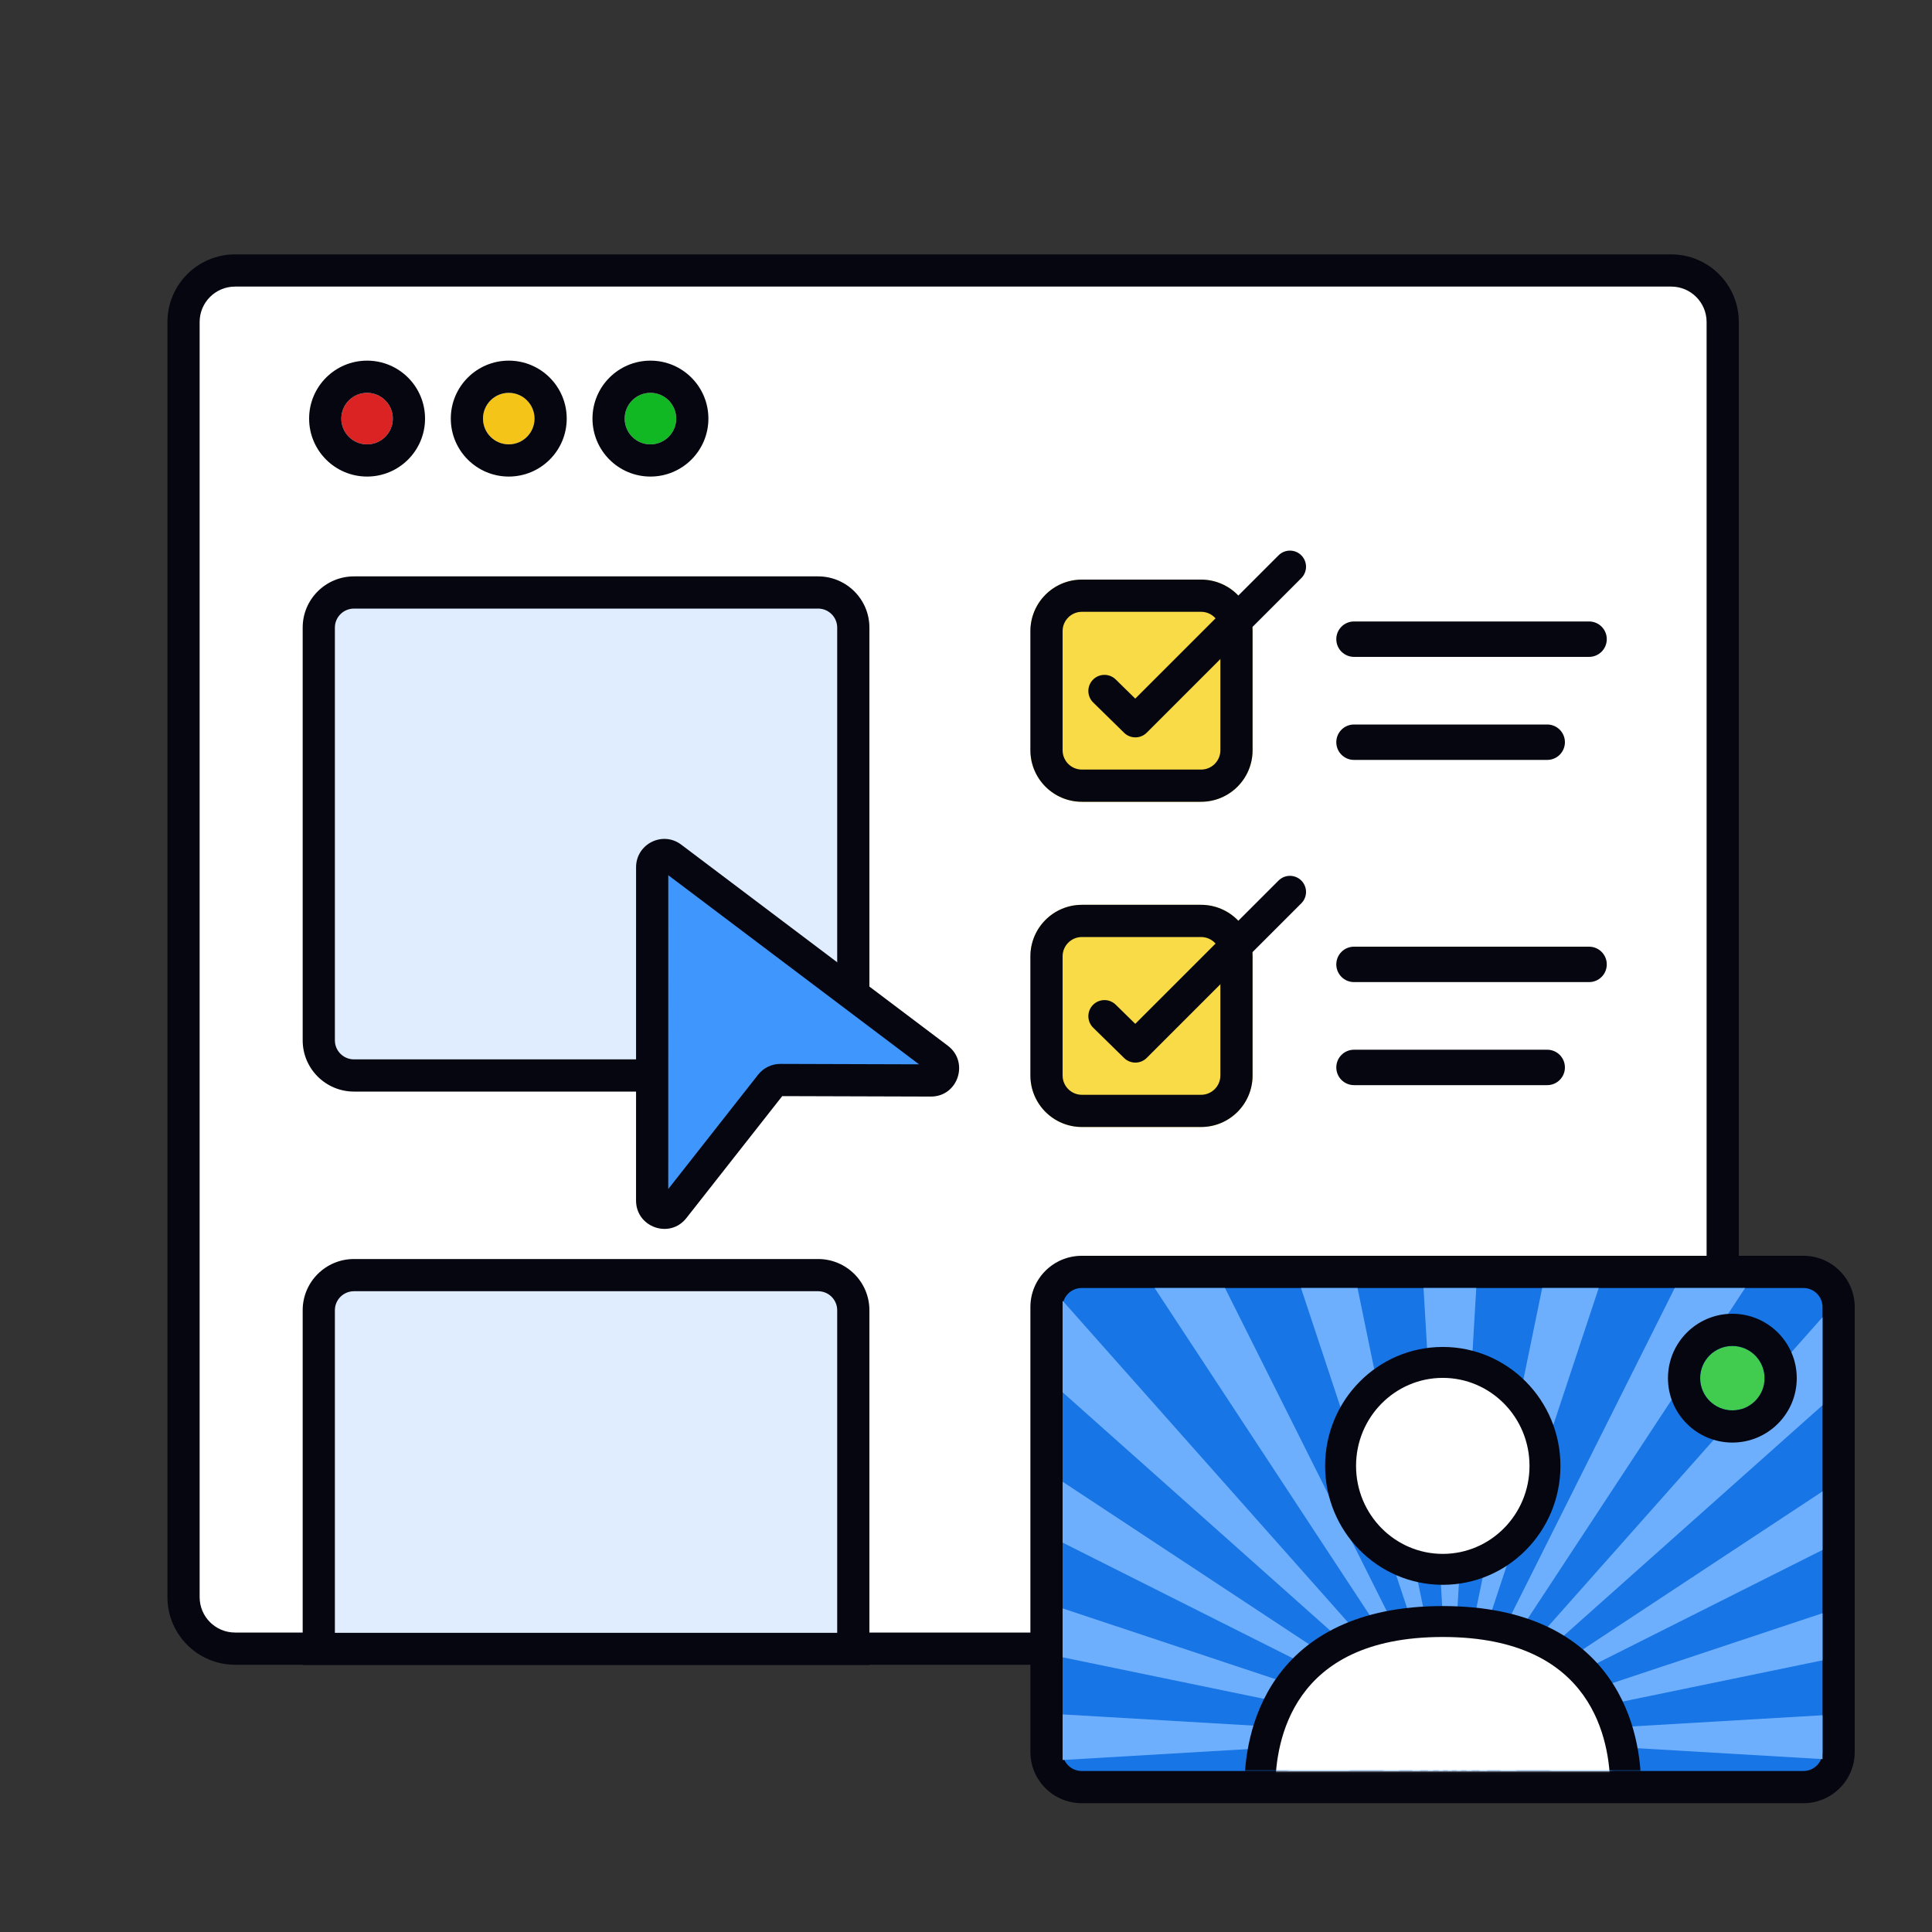<svg width="600" height="600" viewBox="0 0 600 600" fill="none" xmlns="http://www.w3.org/2000/svg">
<rect x="0" y="0" width="600" height="600" fill="#333333" stroke="none"/>
<path d="M59 101C59 92.163 66.163 85 75 85H518C526.837 85 534 92.163 534 101V498C534 506.837 526.837 514 518 514H75C66.163 514 59 506.837 59 498V101Z" fill="white"/>
<path fill-rule="evenodd" clip-rule="evenodd" d="M52 100C52 88.402 61.402 79 73 79H519C530.598 79 540 88.402 540 100V496C540 507.598 532.598 517 521 517H73C61.402 517 52 507.598 52 496V100ZM73 89C66.925 89 62 93.925 62 100V496C62 502.075 66.925 507 73 507H519C525.075 507 530 502.075 530 496V100C530 93.925 525.075 89 519 89H73Z" fill="#05060F"/>
<path d="M114 138C118.418 138 122 134.418 122 130C122 125.582 118.418 122 114 122C109.582 122 106 125.582 106 130C106 134.418 109.582 138 114 138Z" fill="#DB2323"/>
<path fill-rule="evenodd" clip-rule="evenodd" d="M132 130C132 139.941 123.941 148 114 148C104.059 148 96 139.941 96 130C96 120.059 104.059 112 114 112C123.941 112 132 120.059 132 130ZM122 130C122 134.418 118.418 138 114 138C109.582 138 106 134.418 106 130C106 125.582 109.582 122 114 122C118.418 122 122 125.582 122 130Z" fill="#05060F"/>
<path d="M158 138C162.418 138 166 134.418 166 130C166 125.582 162.418 122 158 122C153.582 122 150 125.582 150 130C150 134.418 153.582 138 158 138Z" fill="#F5C418"/>
<path fill-rule="evenodd" clip-rule="evenodd" d="M176 130C176 139.941 167.941 148 158 148C148.059 148 140 139.941 140 130C140 120.059 148.059 112 158 112C167.941 112 176 120.059 176 130ZM166 130C166 134.418 162.418 138 158 138C153.582 138 150 134.418 150 130C150 125.582 153.582 122 158 122C162.418 122 166 125.582 166 130Z" fill="#05060F"/>
<path d="M202 138C206.418 138 210 134.418 210 130C210 125.582 206.418 122 202 122C197.582 122 194 125.582 194 130C194 134.418 197.582 138 202 138Z" fill="#12B823"/>
<path fill-rule="evenodd" clip-rule="evenodd" d="M220 130C220 139.941 211.941 148 202 148C192.059 148 184 139.941 184 130C184 120.059 192.059 112 202 112C211.941 112 220 120.059 220 130ZM210 130C210 134.418 206.418 138 202 138C197.582 138 194 134.418 194 130C194 125.582 197.582 122 202 122C206.418 122 210 125.582 210 130Z" fill="#05060F"/>
<path d="M99 406.909C99 400.884 103.899 396 109.941 396H254.059C260.101 396 265 400.884 265 406.909V512.091H99V406.909Z" fill="#E0EDFE"/>
<path fill-rule="evenodd" clip-rule="evenodd" d="M94 406.909C94 398.109 101.151 391 109.941 391H254.059C262.849 391 270 398.109 270 406.909V517.091H94V406.909ZM109.941 401C106.646 401 104 403.659 104 406.909V507.091H260V406.909C260 403.659 257.354 401 254.059 401H109.941Z" fill="#05060F"/>
<path d="M99 194.909C99 188.884 103.899 184 109.941 184H254.059C260.101 184 265 188.884 265 194.909V323.091C265 329.116 260.101 334 254.059 334H109.941C103.899 334 99 329.116 99 323.091V194.909Z" fill="#E0EDFE"/>
<path fill-rule="evenodd" clip-rule="evenodd" d="M94 194.909C94 186.109 101.151 179 109.941 179H254.059C262.849 179 270 186.109 270 194.909V323.091C270 331.891 262.849 339 254.059 339H109.941C101.151 339 94 331.891 94 323.091V194.909ZM109.941 189C106.646 189 104 191.659 104 194.909V323.091C104 326.341 106.646 329 109.941 329H254.059C257.354 329 260 326.341 260 323.091V194.909C260 191.659 257.354 189 254.059 189H109.941Z" fill="#05060F"/>
<path d="M320 196C320 187.163 327.163 180 336 180H373C381.837 180 389 187.163 389 196V233C389 241.837 381.837 249 373 249H336C327.163 249 320 241.837 320 233V196Z" fill="#F8DB46"/>
<path fill-rule="evenodd" clip-rule="evenodd" d="M320 196C320 187.163 327.163 180 336 180H373C381.837 180 389 187.163 389 196V233C389 241.837 381.837 249 373 249H336C327.163 249 320 241.837 320 233V196ZM336 190H373C376.314 190 379 192.686 379 196V233C379 236.314 376.314 239 373 239H336C332.686 239 330 236.314 330 233V196C330 192.686 332.686 190 336 190Z" fill="#05060F"/>
<path d="M415 198.5C415 195.462 417.462 193 420.5 193H493.5C496.538 193 499 195.462 499 198.5C499 201.538 496.538 204 493.5 204H420.5C417.462 204 415 201.538 415 198.5Z" fill="#05060F"/>
<path d="M415 230.5C415 227.462 417.462 225 420.5 225H480.5C483.538 225 486 227.462 486 230.5C486 233.538 483.538 236 480.5 236H420.5C417.462 236 415 233.538 415 230.5Z" fill="#05060F"/>
<path fill-rule="evenodd" clip-rule="evenodd" d="M404.136 172.464C406.088 174.417 406.088 177.583 404.136 179.536L356.136 227.536C354.197 229.474 351.058 229.49 349.1 227.57L339.5 218.159C337.528 216.225 337.496 213.06 339.43 211.088C341.363 209.116 344.529 209.085 346.5 211.018L352.565 216.964L397.064 172.464C399.017 170.512 402.183 170.512 404.136 172.464Z" fill="#05060F"/>
<path d="M320 297C320 288.163 327.163 281 336 281H373C381.837 281 389 288.163 389 297V334C389 342.837 381.837 350 373 350H336C327.163 350 320 342.837 320 334V297Z" fill="#F8DB46"/>
<path fill-rule="evenodd" clip-rule="evenodd" d="M320 297C320 288.163 327.163 281 336 281H373C381.837 281 389 288.163 389 297V334C389 342.837 381.837 350 373 350H336C327.163 350 320 342.837 320 334V297ZM336 291H373C376.314 291 379 293.686 379 297V334C379 337.314 376.314 340 373 340H336C332.686 340 330 337.314 330 334V297C330 293.686 332.686 291 336 291Z" fill="#05060F"/>
<path d="M415 299.5C415 296.462 417.462 294 420.5 294H493.5C496.538 294 499 296.462 499 299.5C499 302.538 496.538 305 493.5 305H420.5C417.462 305 415 302.538 415 299.5Z" fill="#05060F"/>
<path d="M415 331.5C415 328.462 417.462 326 420.5 326H480.5C483.538 326 486 328.462 486 331.5C486 334.538 483.538 337 480.5 337H420.5C417.462 337 415 334.538 415 331.5Z" fill="#05060F"/>
<path fill-rule="evenodd" clip-rule="evenodd" d="M404.136 273.464C406.088 275.417 406.088 278.583 404.136 280.536L356.136 328.536C354.197 330.474 351.058 330.49 349.1 328.57L339.5 319.159C337.528 317.225 337.496 314.06 339.43 312.088C341.363 310.116 344.529 310.085 346.5 312.018L352.565 317.964L397.064 273.464C399.017 271.512 402.183 271.512 404.136 273.464Z" fill="#05060F"/>
<path d="M202.54 269.319L202.529 372.849C202.529 376.429 207.027 378 209.235 375.19L239.372 336.841C240.086 335.932 241.177 335.403 242.331 335.406L289.091 335.548C292.706 335.559 294.247 330.937 291.356 328.757L208.552 266.303C206.076 264.436 202.54 266.209 202.54 269.319Z" fill="#3F96FC"/>
<path fill-rule="evenodd" clip-rule="evenodd" d="M207.541 271.803L207.53 369.269L235.441 333.752C237.104 331.636 239.649 330.398 242.347 330.406L285.414 330.537L207.541 271.803ZM197.541 269.319C197.542 262.123 205.761 257.935 211.564 262.312L294.367 324.765C301.049 329.805 297.555 340.574 289.076 340.548L242.929 340.408L213.167 378.28C207.99 384.867 197.529 381.121 197.53 372.849L197.541 269.319Z" fill="#05060F"/>
<path d="M325 405.909C325 399.884 329.899 395 335.941 395H564.059C570.101 395 575 399.884 575 405.909V544.091C575 550.116 570.101 555 564.059 555H335.941C329.899 555 325 550.116 325 544.091V405.909Z" fill="#1775E5"/>
<path fill-rule="evenodd" clip-rule="evenodd" d="M320 405.909C320 397.109 327.151 390 335.941 390H560.059C568.849 390 576 397.109 576 405.909V544.091C576 552.891 568.849 560 560.059 560H335.941C327.151 560 320 552.891 320 544.091V405.909ZM335.941 400C332.646 400 330 402.659 330 405.909V544.091C330 547.341 332.646 550 335.941 550H560.059C563.354 550 566 547.341 566 544.091V405.909C566 402.659 563.354 400 560.059 400H335.941Z" fill="#05060F"/>
<g clip-path="url(#clip0_10015_38461)">
<path d="M437.806 752.218L450.27 539.494L462.734 752.218L437.806 752.218Z" fill="#6EAFFD"/>
<path d="M379.812 752.218L450.268 539.494L406.537 752.218L379.812 752.218Z" fill="#6EAFFD"/>
<path d="M556.746 752.218L450.271 539.495L590.072 752.218L556.746 752.218Z" fill="#6EAFFD"/>
<path d="M310.466 752.218L450.268 539.494L343.793 752.218L310.466 752.218Z" fill="#6EAFFD"/>
<path d="M493.998 752.218L450.267 539.494L520.775 752.218L493.998 752.218Z" fill="#6EAFFD"/>
<path d="M146 692.422L450.268 539.494L146 740.258L146 692.422Z" fill="#6EAFFD"/>
<path d="M146 438.318L450.268 539.494L146 476.736L146 438.318Z" fill="#6EAFFD"/>
<path d="M146 338.783L450.268 539.494L146 386.619L146 338.783Z" fill="#6EAFFD"/>
<path d="M146 521.608L450.268 539.494L146 557.433L146 521.608Z" fill="#6EAFFD"/>
<path d="M645.314 752.218L638.977 752.218L450.269 539.495L645.314 713.219L645.314 752.218Z" fill="#6EAFFD"/>
<path d="M146 602.306L450.268 539.495L146 640.724L146 602.306Z" fill="#6EAFFD"/>
<path d="M211.438 752.218L450.268 539.494L261.56 752.218L211.438 752.218Z" fill="#6EAFFD"/>
<path d="M645.314 668.188L450.269 539.495L645.314 637.496L645.314 668.188Z" fill="#6EAFFD"/>
<path d="M467.168 252L450.267 539.494L433.419 252L467.168 252Z" fill="#6EAFFD"/>
<path d="M545.547 252L450.269 539.494L509.369 252L545.547 252Z" fill="#6EAFFD"/>
<path d="M391.168 252L450.268 539.494L354.989 252L391.168 252Z" fill="#6EAFFD"/>
<path d="M146 252L195.171 252L450.268 539.494L146 268.51L146 252Z" fill="#6EAFFD"/>
<path d="M306.347 252L450.268 539.494L261.296 252L306.347 252Z" fill="#6EAFFD"/>
<path d="M645.314 499.278L450.269 539.494L645.314 474.619L645.314 499.278Z" fill="#6EAFFD"/>
<path d="M645.314 604.37L450.269 539.495L645.314 579.764L645.314 604.37Z" fill="#6EAFFD"/>
<path d="M645.314 550.977L450.269 539.494L645.314 528.011L645.314 550.977Z" fill="#6EAFFD"/>
<path d="M645.314 441.493L450.269 539.494L645.314 410.855L645.314 441.493Z" fill="#6EAFFD"/>
<path d="M639.24 252L450.268 539.494L594.189 252L639.24 252Z" fill="#6EAFFD"/>
<path d="M645.314 365.77L450.269 539.494L645.314 319.68L645.314 365.77Z" fill="#6EAFFD"/>
</g>
<mask id="mask0_10015_38461" style="mask-type:alpha" maskUnits="userSpaceOnUse" x="364" y="408" width="165" height="143">
<path d="M364 408H529V550.025H364V408Z" fill="#D9D9D9"/>
</mask>
<g mask="url(#mask0_10015_38461)">
<path fill-rule="evenodd" clip-rule="evenodd" d="M396.998 521.18C405.92 508.679 421.72 499.276 448.066 499.276C474.413 499.276 490.213 508.679 499.135 521.18C507.757 533.262 509.131 547.111 509.158 554.774C509.186 562.479 502.759 567.509 496.17 567.509H399.963C393.374 567.509 386.947 562.479 386.975 554.774C387.002 547.111 388.375 533.262 396.998 521.18Z" fill="white"/>
<path fill-rule="evenodd" clip-rule="evenodd" d="M448.066 498.776C421.588 498.776 405.622 508.235 396.591 520.89C387.881 533.094 386.502 547.065 386.475 554.772C386.446 562.797 393.142 568.009 399.963 568.009H496.17C502.991 568.009 509.687 562.797 509.658 554.772C509.63 547.065 508.252 533.094 499.542 520.89C490.511 508.235 474.545 498.776 448.066 498.776ZM404.409 526.469C411.334 516.764 424.13 508.381 448.066 508.381C472.003 508.381 484.798 516.764 491.724 526.469C498.757 536.324 500.029 547.947 500.054 554.806C500.058 555.953 499.638 556.729 498.999 557.314C498.261 557.989 497.203 558.404 496.17 558.404H399.963C398.929 558.404 397.872 557.989 397.134 557.314C396.495 556.729 396.075 555.953 396.079 554.806C396.104 547.947 397.376 536.324 404.409 526.469Z" fill="#05060F"/>
<path fill-rule="evenodd" clip-rule="evenodd" d="M448.066 487.375C465.593 487.375 479.802 472.988 479.802 455.242C479.802 437.496 465.593 423.109 448.066 423.109C430.539 423.109 416.33 437.496 416.33 455.242C416.33 472.988 430.539 487.375 448.066 487.375Z" fill="white"/>
<path fill-rule="evenodd" clip-rule="evenodd" d="M448.068 418.308C427.832 418.308 411.529 434.901 411.529 455.243C411.529 475.584 427.832 492.177 448.068 492.177C468.303 492.177 484.606 475.584 484.606 455.243C484.606 434.901 468.303 418.308 448.068 418.308ZM421.134 455.243C421.134 440.092 433.248 427.912 448.068 427.912C462.887 427.912 475.001 440.092 475.001 455.243C475.001 470.393 462.887 482.573 448.068 482.573C433.248 482.573 421.134 470.393 421.134 455.243Z" fill="#05060F"/>
</g>
<path d="M538 438C543.523 438 548 433.523 548 428C548 422.477 543.523 418 538 418C532.477 418 528 422.477 528 428C528 433.523 532.477 438 538 438Z" fill="#41CC4F"/>
<path fill-rule="evenodd" clip-rule="evenodd" d="M558 428C558 439.046 549.046 448 538 448C526.954 448 518 439.046 518 428C518 416.954 526.954 408 538 408C549.046 408 558 416.954 558 428ZM548 428C548 433.523 543.523 438 538 438C532.477 438 528 433.523 528 428C528 422.477 532.477 418 538 418C543.523 418 548 422.477 548 428Z" fill="#05060F"/>
<defs>
<clipPath id="clip0_10015_38461">
<rect width="236" height="150" fill="white" transform="translate(330 400)"/>
</clipPath>
</defs>
</svg>
